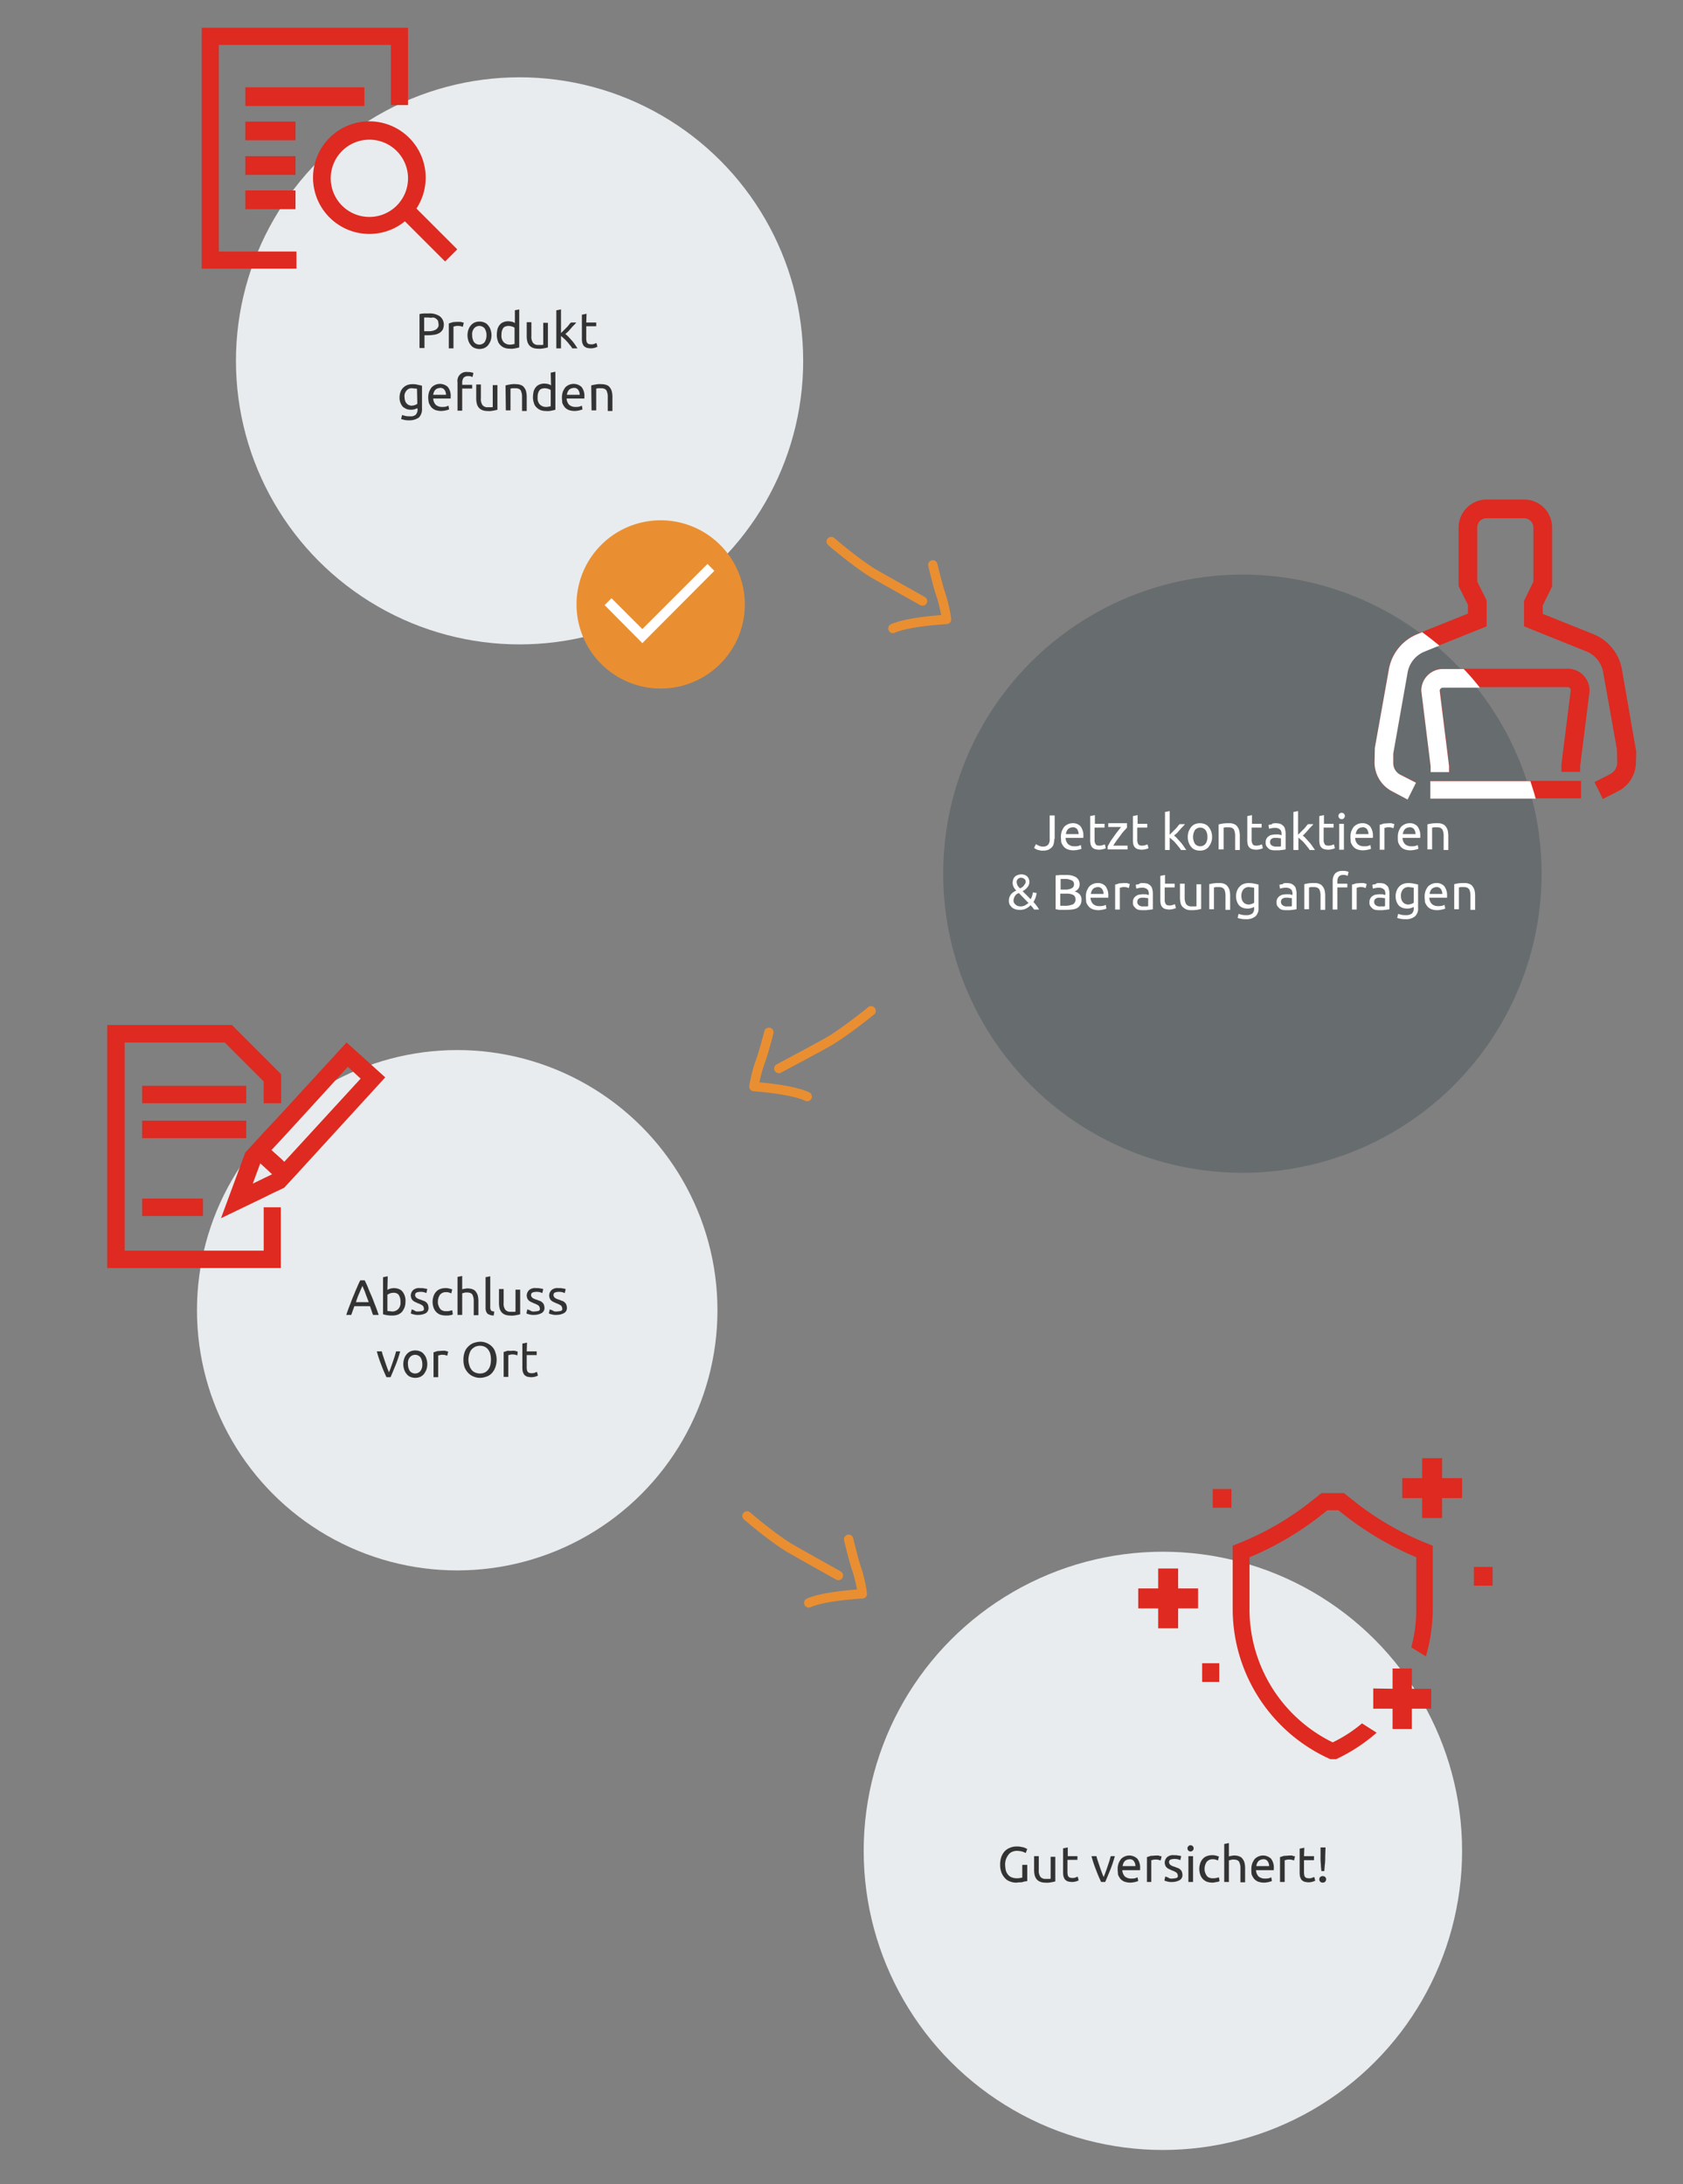 <svg xmlns="http://www.w3.org/2000/svg" xmlns:xlink="http://www.w3.org/1999/xlink" width="540" height="701" viewBox="0 0 540 701"><rect x="0" y="0" width="540" height="701" fill="#808080" stroke="none"/><defs><clipPath id="a"><rect width="540" height="734"/></clipPath><clipPath id="c"><rect width="540" height="701"/></clipPath></defs><g id="b" clip-path="url(#c)"><g transform="translate(0 -26)" clip-path="url(#a)"><g transform="translate(-8702.994 -701.989)"><circle cx="91" cy="91" r="91" transform="translate(8778.7 752.8)" fill="#e9ecee"/></g><path d="M296,220.4a1.493,1.493,0,0,1-.729-.19c-.1-.053-9.571-5.34-15.113-8.508-5.66-3.234-14.079-10.459-14.434-10.765a1.5,1.5,0,0,1,1.957-2.274c.085.073,8.557,7.344,13.966,10.435,5.529,3.16,14.992,8.439,15.087,8.492A1.5,1.5,0,0,1,296,220.4Z" fill="#ea8f31"/><path d="M286.5,229.2a1.5,1.5,0,0,1-.608-2.872c4.262-1.885,12.551-2.665,16.086-2.922a49.9,49.9,0,0,0-1.306-5.439c-1.118-3.075-2.764-10.027-2.834-10.323a1.5,1.5,0,0,1,2.92-.689c.017.071,1.692,7.147,2.748,10.028q.017.048.032.1a47.367,47.367,0,0,1,1.649,7.541,1.5,1.5,0,0,1-1.414,1.677c-.117.006-11.783.613-16.668,2.774A1.5,1.5,0,0,1,286.5,229.2Z" fill="#ea8f31"/><g transform="translate(4.195 19.323)"><path d="M245.7,351.1a1.5,1.5,0,0,1-.705-2.825c.1-.051,9.653-5.129,15.177-8.188,5.419-3,14.09-10.077,14.177-10.149a1.5,1.5,0,0,1,1.9,2.322c-.364.3-8.97,7.322-14.623,10.451-5.547,3.071-15.127,8.161-15.223,8.212A1.494,1.494,0,0,1,245.7,351.1Z" fill="#ea8f31"/><path d="M254.8,360.1a1.494,1.494,0,0,1-.638-.143c-4.784-2.251-16.444-3.053-16.561-3.061a1.5,1.5,0,0,1-1.381-1.734,47.144,47.144,0,0,1,1.858-7.537q.014-.042.03-.083c1.15-2.875,2.921-9.841,2.939-9.912a1.5,1.5,0,1,1,2.908.737c-.074.292-1.822,7.168-3.045,10.246a44.71,44.71,0,0,0-1.442,5.422c3.546.318,11.794,1.24,15.971,3.205a1.5,1.5,0,0,1-.64,2.858Z" fill="#ea8f31"/></g><g transform="translate(-27.006 312.721)"><path d="M296,220.4a1.493,1.493,0,0,1-.729-.19c-.1-.053-9.571-5.34-15.113-8.508-5.66-3.234-14.079-10.459-14.434-10.765a1.5,1.5,0,0,1,1.957-2.274c.085.073,8.557,7.344,13.966,10.435,5.529,3.16,14.992,8.439,15.087,8.492A1.5,1.5,0,0,1,296,220.4Z" fill="#ea8f31"/><path d="M286.5,229.2a1.5,1.5,0,0,1-.608-2.872c4.262-1.885,12.551-2.665,16.086-2.922a49.9,49.9,0,0,0-1.306-5.439c-1.118-3.075-2.764-10.027-2.834-10.323a1.5,1.5,0,0,1,2.92-.689c.017.071,1.692,7.147,2.748,10.028q.017.048.032.1a47.367,47.367,0,0,1,1.649,7.541,1.5,1.5,0,0,1-1.414,1.677c-.117.006-11.783.613-16.668,2.774A1.5,1.5,0,0,1,286.5,229.2Z" fill="#ea8f31"/></g><g transform="translate(-15 -4)"><g transform="translate(-2343.819 -6888.519)"><path d="M2570.8,7139.5a27,27,0,1,0-27-27,27.015,27.015,0,0,0,27,27h0" fill="#ea8f31"/></g><path d="M221.1,236.4,209,224.2l2.2-2.2,9.9,9.9L242,211l2.2,2.2Z" fill="#fff"/></g><path d="M137.5,126.6a5.721,5.721,0,0,1,3.6.9,3.317,3.317,0,0,1,1.3,2.6,4.146,4.146,0,0,1-.3,1.6,3.46,3.46,0,0,1-1,1.1,4.418,4.418,0,0,1-1.6.6,14.918,14.918,0,0,1-2.1.2h-1.2v4.1h-1.6V126.8a7.719,7.719,0,0,1,1.5-.2Zm.1,1.3h-1.5v4.4h1.2a6.149,6.149,0,0,0,1.4-.1,4.875,4.875,0,0,0,1.1-.4,2.336,2.336,0,0,0,.7-.7,1.389,1.389,0,0,0,.2-1.1,4.253,4.253,0,0,0-.2-1.1,2.336,2.336,0,0,0-.7-.7,1.689,1.689,0,0,0-1-.3A2.437,2.437,0,0,1,137.6,127.9Zm9.6,1.4h.4a.9.9,0,0,1,.5.1c.2,0,.3.1.4.1a.367.367,0,0,1,.3.1l-.3,1.3c-.2-.1-.4-.1-.6-.2a3.749,3.749,0,0,0-1.1-.1,1.949,1.949,0,0,0-.8.1,1.75,1.75,0,0,1-.5.1v7H144v-8c.4-.1.9-.3,1.3-.4A12.747,12.747,0,0,1,147.2,129.3Zm10.5,4.3a5.663,5.663,0,0,1-.3,1.8,6.375,6.375,0,0,1-.8,1.4,3.449,3.449,0,0,1-1.2.9,4.154,4.154,0,0,1-3.1,0,2.73,2.73,0,0,1-1.2-.9,3.924,3.924,0,0,1-.8-1.4,5.55,5.55,0,0,1,0-3.6,3.923,3.923,0,0,1,.8-1.4,3.449,3.449,0,0,1,1.2-.9,4.154,4.154,0,0,1,3.1,0,2.73,2.73,0,0,1,1.2.9,3.924,3.924,0,0,1,.8,1.4A5.662,5.662,0,0,1,157.7,133.6Zm-1.6,0a4.032,4.032,0,0,0-.6-2.2,2.219,2.219,0,0,0-3.1-.3l-.3.3a2.977,2.977,0,0,0-.6,2.2,4.032,4.032,0,0,0,.6,2.2,2.219,2.219,0,0,0,3.1.3l.3-.3A4.032,4.032,0,0,0,156.1,133.6Zm9-2.4a2.01,2.01,0,0,0-.8-.4,4.252,4.252,0,0,0-1.1-.2,3.6,3.6,0,0,0-1.1.2,1.407,1.407,0,0,0-.7.6,3,3,0,0,0-.4,1,4.868,4.868,0,0,0-.1,1.2,2.928,2.928,0,0,0,.7,2.2,2.732,2.732,0,0,0,1.9.8,3.4,3.4,0,0,0,1-.1c.2,0,.4-.1.6-.1Zm0-5.6,1.5-.3v12.2a13.044,13.044,0,0,1-1.3.3,5.462,5.462,0,0,1-1.8.1,4.671,4.671,0,0,1-1.7-.3,3.805,3.805,0,0,1-1.3-.9,2.851,2.851,0,0,1-.8-1.4,5.663,5.663,0,0,1-.3-1.8,11.02,11.02,0,0,1,.2-1.8,3.694,3.694,0,0,1,.7-1.4,2.73,2.73,0,0,1,1.2-.9,4.146,4.146,0,0,1,1.6-.3,5.853,5.853,0,0,1,1.3.2,2.01,2.01,0,0,1,.8.4v-4.1Zm10.7,11.9a10.627,10.627,0,0,1-1.4.3,6.079,6.079,0,0,1-1.9.1,4.146,4.146,0,0,1-1.6-.3,2.836,2.836,0,0,1-1.1-.8,3.379,3.379,0,0,1-.6-1.2,7.719,7.719,0,0,1-.2-1.5v-4.7h1.5v4.4a3.424,3.424,0,0,0,.5,2.2,1.99,1.99,0,0,0,1.6.7H174a.367.367,0,0,0,.3-.1v-7h1.5Zm5.6-4.3a9.018,9.018,0,0,1,1,.9c.4.4.7.8,1.1,1.2a14.7,14.7,0,0,1,1,1.3c.3.4.5.8.8,1.2h-1.7a4.44,4.44,0,0,0-.8-1.1,10.63,10.63,0,0,0-.9-1.1,9.429,9.429,0,0,0-1-1c-.3-.3-.6-.5-.9-.8v4h-1.5V125.6l1.5-.3v7.6l.8-.8.9-.9a6.47,6.47,0,0,0,.8-.9,5.717,5.717,0,0,1,.7-.8h1.7a6.469,6.469,0,0,1-.8.9,9.015,9.015,0,0,0-.9,1c-.3.3-.6.7-.9,1Zm6.7-3.7h3.2v1.2h-3.2v3.8a3.4,3.4,0,0,0,.1,1,.713.713,0,0,0,.3.6.55.55,0,0,0,.5.3,1.483,1.483,0,0,0,.7.1,2.153,2.153,0,0,0,1.1-.2,3.932,3.932,0,0,1,.6-.2l.3,1.2c-.3.1-.5.2-.8.3a5.066,5.066,0,0,1-1.3.2,5.9,5.9,0,0,1-1.4-.2,2.837,2.837,0,0,1-.9-.6,3.7,3.7,0,0,1-.5-1.1,7.568,7.568,0,0,1-.1-1.5V127l1.5-.3ZM133.9,157c-.2.1-.5.2-.7.3a4.65,4.65,0,0,1-2.7,0,7.458,7.458,0,0,1-1.2-.7,4.363,4.363,0,0,1-1.1-3.1,5.079,5.079,0,0,1,.3-1.7,3.528,3.528,0,0,1,.8-1.3,3.805,3.805,0,0,1,1.3-.9,4.671,4.671,0,0,1,1.7-.3,5.537,5.537,0,0,1,1.8.2,13.044,13.044,0,0,1,1.3.3v7.4a3.743,3.743,0,0,1-1,2.8,5.291,5.291,0,0,1-3,.9,7.568,7.568,0,0,1-1.5-.1l-1.2-.3.3-1.3c.4.1.7.2,1.1.3a6.149,6.149,0,0,0,1.4.1,2.506,2.506,0,0,0,1.9-.5,2.716,2.716,0,0,0,.6-1.7Zm-.1-6.2a1.268,1.268,0,0,0-.6-.1c-.3,0-.7-.1-1-.1a2.055,2.055,0,0,0-1.8.8,2.635,2.635,0,0,0-.6,2.1,5.02,5.02,0,0,0,.2,1.2,2.177,2.177,0,0,0,.5.8,1.794,1.794,0,0,0,.7.5,3.091,3.091,0,0,0,.8.2,4.253,4.253,0,0,0,1.1-.2,2.994,2.994,0,0,0,.8-.4Zm3.6,2.8a5.822,5.822,0,0,1,.3-1.9,6.375,6.375,0,0,1,.8-1.4,3.746,3.746,0,0,1,5.2-.1,4.623,4.623,0,0,1,.9,3.2v.5H139a3.176,3.176,0,0,0,.8,2,3.057,3.057,0,0,0,2,.7,5.7,5.7,0,0,0,1.3-.1c.3-.1.5-.2.8-.3l.2,1.2c-.3.1-.6.2-1,.3a7.719,7.719,0,0,1-1.5.2,6.279,6.279,0,0,1-1.9-.3,3.805,3.805,0,0,1-1.3-.9,6.375,6.375,0,0,1-.8-1.4A8.806,8.806,0,0,1,137.4,153.6Zm5.7-.8a2.618,2.618,0,0,0-.5-1.7,1.537,1.537,0,0,0-1.4-.6,2.92,2.92,0,0,0-.9.2,1.794,1.794,0,0,0-.7.5,2.506,2.506,0,0,0-.4.7,3.091,3.091,0,0,0-.2.8h4.1Zm7-7.4a3.749,3.749,0,0,1,1.1.1,2.544,2.544,0,0,1,.7.2l-.3,1.3c-.2-.1-.4-.1-.5-.2a2.768,2.768,0,0,0-.9-.1,1.826,1.826,0,0,0-1.5.6,2.822,2.822,0,0,0-.4,1.5v.7h3.2v1.2h-3.2v7.1h-1.5v-9.1a2.866,2.866,0,0,1,3.3-3.3Zm9.5,12.1a10.627,10.627,0,0,1-1.4.3,6.079,6.079,0,0,1-1.9.1,4.146,4.146,0,0,1-1.6-.3,2.836,2.836,0,0,1-1.1-.8,3.379,3.379,0,0,1-.6-1.2,7.719,7.719,0,0,1-.2-1.5v-4.7h1.5v4.4a3.424,3.424,0,0,0,.5,2.2,1.99,1.99,0,0,0,1.6.7h1.4a.367.367,0,0,0,.3-.1v-7h1.5Zm2.6-7.8a10.627,10.627,0,0,1,1.4-.3,6.56,6.56,0,0,1,2-.1,4.146,4.146,0,0,1,1.6.3,2,2,0,0,1,1,.8,3.379,3.379,0,0,1,.6,1.2,7.772,7.772,0,0,1,.2,1.6v4.7h-1.5v-4.4a5.7,5.7,0,0,0-.1-1.3l-.3-.9a2.651,2.651,0,0,0-.6-.5,3.553,3.553,0,0,0-1-.2h-1c-.2,0-.3,0-.4.1h-.3v7h-1.5Zm14.5,1.5a2.01,2.01,0,0,0-.8-.4,4.252,4.252,0,0,0-1.1-.2,3.6,3.6,0,0,0-1.1.2,1.407,1.407,0,0,0-.7.6,3,3,0,0,0-.4,1,4.868,4.868,0,0,0-.1,1.2,2.928,2.928,0,0,0,.7,2.2,2.732,2.732,0,0,0,1.9.8,3.4,3.4,0,0,0,1-.1c.2,0,.4-.1.6-.1Zm0-5.6,1.5-.3v12.2a13.044,13.044,0,0,1-1.3.3,5.462,5.462,0,0,1-1.8.1,4.671,4.671,0,0,1-1.7-.3,3.805,3.805,0,0,1-1.3-.9,2.851,2.851,0,0,1-.8-1.4,5.663,5.663,0,0,1-.3-1.8,11.02,11.02,0,0,1,.2-1.8,3.694,3.694,0,0,1,.7-1.4,2.73,2.73,0,0,1,1.2-.9,4.146,4.146,0,0,1,1.6-.3,5.853,5.853,0,0,1,1.3.2,2.01,2.01,0,0,1,.8.4Zm3.6,8a5.822,5.822,0,0,1,.3-1.9,6.375,6.375,0,0,1,.8-1.4,3.746,3.746,0,0,1,5.2-.1,4.623,4.623,0,0,1,.9,3.2v.5h-5.7a3.176,3.176,0,0,0,.8,2,3.057,3.057,0,0,0,2,.7,5.7,5.7,0,0,0,1.3-.1c.3-.1.5-.2.8-.3l.2,1.2c-.3.1-.6.2-1,.3a7.719,7.719,0,0,1-1.5.2,6.279,6.279,0,0,1-1.9-.3,3.805,3.805,0,0,1-1.3-.9,6.375,6.375,0,0,1-.8-1.4C180.4,154.8,180.3,154.2,180.3,153.6Zm5.7-.8a2.618,2.618,0,0,0-.5-1.7,1.537,1.537,0,0,0-1.4-.6,2.92,2.92,0,0,0-.9.2,1.794,1.794,0,0,0-.7.5,2.506,2.506,0,0,0-.4.7,3.091,3.091,0,0,0-.2.8H186Zm3.7-3.1a10.627,10.627,0,0,1,1.4-.3,6.56,6.56,0,0,1,2-.1,4.146,4.146,0,0,1,1.6.3,2,2,0,0,1,1,.8,3.379,3.379,0,0,1,.6,1.2,7.772,7.772,0,0,1,.2,1.6v4.7H195v-4.4a5.7,5.7,0,0,0-.1-1.3l-.3-.9a2.651,2.651,0,0,0-.6-.5,3.553,3.553,0,0,0-1-.2h-1c-.2,0-.3,0-.4.1h-.3v7h-1.5Z" fill="#333"/><g transform="translate(62.717 30.925)"><rect width="38.2" height="6" transform="translate(16 23.1)" fill="#de2a20"/><rect width="16.1" height="6" transform="translate(16 34.1)" fill="#de2a20"/><rect width="16.1" height="6" transform="translate(16 45.2)" fill="#de2a20"/><rect width="16.1" height="6" transform="translate(16 56.2)" fill="#de2a20"/><path d="M7.5,9.5H62.7V28.8h5.5V4H2V81.3H32.4V75.8H7.5Zm38.7,0Z" fill="#de2a20"/><path d="M70.9,62a18.07,18.07,0,1,0-3.7,4.1L80.1,79,84,75.1ZM55.8,64.7A12.4,12.4,0,1,1,68.2,52.3,12.4,12.4,0,0,1,55.8,64.7Z" fill="#de2a20"/></g><g transform="translate(0 23)"><g transform="translate(-10368.17 -11649.5)"><circle cx="96" cy="96" r="96" transform="translate(10670.8 11836.9)" fill="#676c6e"/></g><g transform="translate(-42.17 120.5)"><g transform="translate(481.167 42.814)"><rect width="48.3" height="5.6" transform="translate(20 90.3)" fill="#de2a20"/><path d="M64,54.3H24a7.02,7.02,0,0,0-7,7l3,24.3v1.8h6v-2L23,61.1a1.063,1.063,0,0,1,1-.9H64a1.063,1.063,0,0,1,1,.9L62,85v2.4h6V85.6l3-23.9v-.4A6.957,6.957,0,0,0,64,54.3Z" fill="#de2a20"/><path d="M86,81,81.4,54.5a14.976,14.976,0,0,0-9.2-11.3L56,36.7V34l3-6.1V9a8.963,8.963,0,0,0-9-9H38a9.026,9.026,0,0,0-9,9V27.8l3,6v2.8L15.8,43.1A14.976,14.976,0,0,0,6.6,54.4L2.1,79.7,2,84.4a10.482,10.482,0,0,0,5.7,9.3l4.9,2.5,2.7-5.4-4.9-2.5A4.217,4.217,0,0,1,8,84.4V81.5l4.6-26a8.9,8.9,0,0,1,5.5-6.8l19.9-8V32.4l-3-6V9a2.946,2.946,0,0,1,3-3H50a3.009,3.009,0,0,1,3,3V26.4l-3,6.1v8.2l19.9,8a8.9,8.9,0,0,1,5.5,6.8l4.4,24.7.1,4.1a4.217,4.217,0,0,1-2.4,3.9l-4.9,2.5,2.7,5.4,4.9-2.5a10.482,10.482,0,0,0,5.7-9.3Z" fill="#de2a20"/></g><path d="M488.9,136.5a10.482,10.482,0,0,1-5.7-9.3l.1-4.7,4.5-25.2A14.976,14.976,0,0,1,497,86l1.5-.6c1.9,1.4,3.7,2.8,5.5,4.3l-4.7,1.9a8.9,8.9,0,0,0-5.5,6.8l-4.6,26v2.9a4.217,4.217,0,0,0,2.4,3.9l4.9,2.5-2.7,5.4Zm12.2,2.3v-5.6h32.1c.6,1.9,1.2,3.7,1.7,5.6Zm.1-8.5v-1.8l-3-24.3a6.957,6.957,0,0,1,7-7h6.6a74.527,74.527,0,0,1,5.2,6H505.1a1.063,1.063,0,0,0-1,.9l3,24.2v2Z" fill="#fff"/></g></g><circle cx="83.5" cy="83.5" r="83.5" transform="translate(63.2 363)" fill="#e9ecee"/><path d="M119.7,448a12.13,12.13,0,0,1-.5-1.4c-.2-.5-.3-.9-.5-1.4h-5l-1,2.8h-1.6q.6-1.8,1.2-3.3c.4-1,.7-1.9,1.1-2.8s.7-1.8,1.1-2.6a25.571,25.571,0,0,1,1.1-2.4H117a25.569,25.569,0,0,1,1.1,2.4c.3.8.7,1.7,1.1,2.6s.7,1.8,1.1,2.8.8,2.1,1.2,3.3Zm-1.4-4.1c-.3-.9-.7-1.8-1-2.7s-.7-1.7-1-2.5c-.4.8-.7,1.6-1.1,2.5s-.7,1.8-1,2.7Zm6-3.9a2.994,2.994,0,0,1,.8-.4,5.066,5.066,0,0,1,1.3-.2,4.53,4.53,0,0,1,1.6.3,2.73,2.73,0,0,1,1.2.9,4.808,4.808,0,0,1,.9,3.2,5.662,5.662,0,0,1-.3,1.8,6.375,6.375,0,0,1-.8,1.4,3.805,3.805,0,0,1-1.3.9,5.079,5.079,0,0,1-1.7.3,10.868,10.868,0,0,1-1.8-.1,13.053,13.053,0,0,1-1.3-.3V435.9l1.5-.3Zm0,6.7a1.268,1.268,0,0,0,.6.1c.3,0,.7.1,1,.1a2.732,2.732,0,0,0,1.9-.8,2.928,2.928,0,0,0,.7-2.2,4.869,4.869,0,0,0-.1-1.2,4.179,4.179,0,0,0-.4-1,1.344,1.344,0,0,0-.7-.6,1.978,1.978,0,0,0-1.1-.2,3.6,3.6,0,0,0-1.1.2c-.3.1-.5.3-.8.4Zm9.9.2a6.752,6.752,0,0,0,1.4-.2.632.632,0,0,0,.4-.8,1.489,1.489,0,0,0-.4-.9,6.11,6.11,0,0,0-1.4-.7c-.3-.1-.6-.3-.9-.4a3.508,3.508,0,0,1-.8-.5,1.794,1.794,0,0,1-.5-.7,2.92,2.92,0,0,1-.2-.9,2.5,2.5,0,0,1,.8-1.8,2.863,2.863,0,0,1,2.2-.6h.7c.2,0,.5.1.7.1a4.331,4.331,0,0,1,.5.1c.2,0,.3.1.4.1l-.3,1.3a6.884,6.884,0,0,0-.8-.3,4.868,4.868,0,0,0-1.2-.1,3.6,3.6,0,0,0-1.1.2.792.792,0,0,0-.5.8.9.9,0,0,0,.1.5c.1.1.2.3.3.4.2.1.3.2.5.3a6.884,6.884,0,0,0,.8.3c.4.1.7.3,1.1.4a2.177,2.177,0,0,1,.8.5,1.794,1.794,0,0,1,.5.7,3.553,3.553,0,0,1,.2,1,2,2,0,0,1-.8,1.7,5.025,5.025,0,0,1-2.4.6,4.678,4.678,0,0,1-1.7-.2,2.193,2.193,0,0,1-.8-.3l.3-1.3a3.384,3.384,0,0,0,.8.3C133.2,446.9,133.7,446.9,134.2,446.9Zm8.8,1.3a5.663,5.663,0,0,1-1.8-.3,3.806,3.806,0,0,1-1.3-.9,3.924,3.924,0,0,1-.8-1.4,5.55,5.55,0,0,1,0-3.6,3.923,3.923,0,0,1,.8-1.4,3.045,3.045,0,0,1,1.3-.9,4.671,4.671,0,0,1,1.7-.3,3.749,3.749,0,0,1,1.1.1c.4.1.7.2,1.1.3l-.3,1.3a6.884,6.884,0,0,0-.8-.3,2.768,2.768,0,0,0-.9-.1,2.364,2.364,0,0,0-1.9.8,3.891,3.891,0,0,0-.7,2.3,2.537,2.537,0,0,0,.2,1.2,3.128,3.128,0,0,0,.5,1,1.555,1.555,0,0,0,.8.6,2.537,2.537,0,0,0,1.2.2,4.1,4.1,0,0,0,1.1-.1c.3-.1.5-.1.8-.2l.2,1.3c-.1.1-.2.1-.4.2a1.087,1.087,0,0,1-.5.1c-.2,0-.4.1-.6.1Zm3.8-.2V435.8l1.5-.3v4.3a2.92,2.92,0,0,1,.9-.2,2.768,2.768,0,0,1,.9-.1,4.146,4.146,0,0,1,1.6.3,2,2,0,0,1,1,.8,3.379,3.379,0,0,1,.6,1.2,7.772,7.772,0,0,1,.2,1.6v4.7H152v-4.4a5.7,5.7,0,0,0-.1-1.3l-.3-.9a2.651,2.651,0,0,0-.6-.5,3.553,3.553,0,0,0-1-.2h-.5a.9.9,0,0,0-.5.1c-.2,0-.3.1-.4.1a.367.367,0,0,0-.3.1V448Zm11.6.2a3.606,3.606,0,0,1-2-.6,2.716,2.716,0,0,1-.6-1.7v-10l1.5-.3v10a1.268,1.268,0,0,0,.1.6.758.758,0,0,0,.2.4.52.52,0,0,0,.4.2,1.268,1.268,0,0,0,.6.1Zm8.5-.4a10.622,10.622,0,0,1-1.4.3,6.079,6.079,0,0,1-1.9.1,4.146,4.146,0,0,1-1.6-.3,2.836,2.836,0,0,1-1.1-.8,3.379,3.379,0,0,1-.6-1.2,7.719,7.719,0,0,1-.2-1.5v-4.7h1.5v4.4a3.424,3.424,0,0,0,.5,2.2,1.99,1.99,0,0,0,1.6.7h1.4a.367.367,0,0,0,.3-.1v-7h1.5Zm4.5-.9a6.752,6.752,0,0,0,1.4-.2.632.632,0,0,0,.4-.8,1.489,1.489,0,0,0-.4-.9,6.11,6.11,0,0,0-1.4-.7c-.3-.1-.6-.3-.9-.4a3.508,3.508,0,0,1-.8-.5,1.794,1.794,0,0,1-.5-.7,2.92,2.92,0,0,1-.2-.9,2.5,2.5,0,0,1,.8-1.8,2.863,2.863,0,0,1,2.2-.6h.7c.2,0,.5.1.7.1a4.331,4.331,0,0,1,.5.1c.2,0,.3.1.4.1L174,441a6.884,6.884,0,0,0-.8-.3,4.868,4.868,0,0,0-1.2-.1,3.6,3.6,0,0,0-1.1.2.792.792,0,0,0-.5.8.9.9,0,0,0,.1.5c.1.1.2.3.3.4.2.1.3.2.5.3a6.884,6.884,0,0,0,.8.3c.4.1.7.3,1.1.4a2.177,2.177,0,0,1,.8.5,1.794,1.794,0,0,1,.5.7,3.553,3.553,0,0,1,.2,1,1.852,1.852,0,0,1-.9,1.7,5.025,5.025,0,0,1-2.4.6,4.678,4.678,0,0,1-1.7-.2,2.193,2.193,0,0,1-.8-.3l.3-1.3a3.384,3.384,0,0,0,.8.3,1.792,1.792,0,0,0,1.4.4Zm7.2,0a6.752,6.752,0,0,0,1.4-.2.632.632,0,0,0,.4-.8,1.489,1.489,0,0,0-.4-.9,6.11,6.11,0,0,0-1.4-.7c-.3-.1-.6-.3-.9-.4a3.508,3.508,0,0,1-.8-.5,1.794,1.794,0,0,1-.5-.7,2.92,2.92,0,0,1-.2-.9,2.5,2.5,0,0,1,.8-1.8,2.863,2.863,0,0,1,2.2-.6h.7c.2,0,.5.1.7.1a4.331,4.331,0,0,1,.5.1c.2,0,.3.1.4.1l-.3,1.3a6.884,6.884,0,0,0-.8-.3,4.868,4.868,0,0,0-1.2-.1,3.6,3.6,0,0,0-1.1.2.792.792,0,0,0-.5.8.9.9,0,0,0,.1.5c.1.1.2.3.3.4.2.1.3.2.5.3a6.884,6.884,0,0,0,.8.3c.4.1.7.3,1.1.4a2.177,2.177,0,0,1,.8.5,1.794,1.794,0,0,1,.5.7,3.553,3.553,0,0,1,.2,1,1.852,1.852,0,0,1-.9,1.7,5.025,5.025,0,0,1-2.4.6,4.678,4.678,0,0,1-1.7-.2,2.193,2.193,0,0,1-.8-.3l.3-1.3a3.384,3.384,0,0,0,.8.3,1.792,1.792,0,0,0,1.4.4Zm-50.2,12.8a39.561,39.561,0,0,1-1.5,4.5c-.6,1.4-1.1,2.7-1.6,3.8H124c-.5-1.1-1.1-2.4-1.6-3.8a39.561,39.561,0,0,1-1.5-4.5h1.6a15.427,15.427,0,0,0,.5,1.7l.6,1.8c.2.6.4,1.1.6,1.7s.4,1,.6,1.5a11.639,11.639,0,0,0,.6-1.5c.2-.6.4-1.1.6-1.7l.6-1.8c.2-.6.3-1.1.5-1.7Zm8.7,4.1a5.662,5.662,0,0,1-.3,1.8,6.375,6.375,0,0,1-.8,1.4,3.449,3.449,0,0,1-1.2.9,4.154,4.154,0,0,1-3.1,0,2.73,2.73,0,0,1-1.2-.9,3.924,3.924,0,0,1-.8-1.4,5.55,5.55,0,0,1,0-3.6,3.923,3.923,0,0,1,.8-1.4,3.449,3.449,0,0,1,1.2-.9,4.154,4.154,0,0,1,3.1,0,2.73,2.73,0,0,1,1.2.9,3.924,3.924,0,0,1,.8,1.4A5.663,5.663,0,0,1,137.1,463.8Zm-1.6,0a4.032,4.032,0,0,0-.6-2.2,2.219,2.219,0,0,0-3.1-.3l-.3.3a2.977,2.977,0,0,0-.6,2.2,4.032,4.032,0,0,0,.6,2.2,2.219,2.219,0,0,0,3.1.3l.3-.3A3.339,3.339,0,0,0,135.5,463.8Zm6.7-4.3h.4a.9.9,0,0,1,.5.1c.2,0,.3.1.4.1a.367.367,0,0,1,.3.1l-.3,1.3c-.2-.1-.4-.1-.6-.2a3.4,3.4,0,0,0-1-.1,1.949,1.949,0,0,0-.8.1,1.75,1.75,0,0,1-.5.1v7h-1.5v-8c.4-.1.9-.3,1.3-.4.6,0,1.2-.1,1.8-.1Zm6.5,2.9a6.9,6.9,0,0,1,.4-2.5,4.394,4.394,0,0,1,1.2-1.8A4.517,4.517,0,0,1,152,457a7.789,7.789,0,0,1,2.1-.4,5.424,5.424,0,0,1,3.7,1.5,4.185,4.185,0,0,1,1.1,1.8,7.169,7.169,0,0,1,0,5,5.443,5.443,0,0,1-1.1,1.8,3.859,3.859,0,0,1-1.7,1.1,6.465,6.465,0,0,1-2,.4,5.223,5.223,0,0,1-2.1-.4,4.517,4.517,0,0,1-1.7-1.1,5.675,5.675,0,0,1-1.2-1.8A6.567,6.567,0,0,1,148.7,462.4Zm1.6,0a5.662,5.662,0,0,0,.3,1.8,3.694,3.694,0,0,0,.7,1.4,2.73,2.73,0,0,0,1.2.9,3.9,3.9,0,0,0,3,0,3.126,3.126,0,0,0,1.1-.9,3.694,3.694,0,0,0,.7-1.4,7.718,7.718,0,0,0,0-3.7,3.694,3.694,0,0,0-.7-1.4,3.126,3.126,0,0,0-1.1-.9,3.9,3.9,0,0,0-3,0,4.7,4.7,0,0,0-1.2.9,3.694,3.694,0,0,0-.7,1.4A6.8,6.8,0,0,0,150.3,462.4Zm14.2-2.9h.4a1.087,1.087,0,0,1,.5.1c.2,0,.3.1.4.1a.367.367,0,0,1,.3.1L166,461c-.2-.1-.4-.1-.6-.2a3.4,3.4,0,0,0-1-.1,1.949,1.949,0,0,0-.8.1,1.75,1.75,0,0,1-.5.1v7h-1.5v-8c.4-.1.9-.3,1.3-.4a8.552,8.552,0,0,0,1.6,0Zm4.5.2h3.2v1.2H169v3.8a3.4,3.4,0,0,0,.1,1,.713.713,0,0,0,.3.6.55.55,0,0,0,.5.3,1.483,1.483,0,0,0,.7.1,2.153,2.153,0,0,0,1.1-.2,3.932,3.932,0,0,1,.6-.2l.3,1.2c-.3.1-.5.2-.8.3a5.066,5.066,0,0,1-1.3.2,5.9,5.9,0,0,1-1.4-.2,2.837,2.837,0,0,1-.9-.6,3.7,3.7,0,0,1-.5-1.1,7.568,7.568,0,0,1-.1-1.5v-7.4l1.5-.3Z" fill="#333"/><g transform="translate(34.407 352.965)"><path d="M50.2,60.5V74.4H5.6V7.6H37.7L50.2,20.1v7h5.6V17.8L40,2H0V80H55.7V60.5Z" fill="#de2a20"/><rect width="33.4" height="5.6" transform="translate(11.2 21.5)" fill="#de2a20"/><rect width="33.4" height="5.6" transform="translate(11.2 32.7)" fill="#de2a20"/><rect width="19.5" height="5.6" transform="translate(11.2 57.7)" fill="#de2a20"/><path d="M76.8,7.6,58.9,27.1l-3.2,3.5-2.8,3-2.8,3-5.6,6.1-.2.2L36.5,64l8.1-3.9,5.6-2.7L53,56l2.8-1.3,1-.5,4.6-5L89.2,18.8ZM50.2,51.2l-3.5,1.7,2.4-6.5,1.1,1,2.7,2.5Zm6.6-5.3-1-1L53,42.4l-.3-.3.3-.3,2.8-3,5.6-6.1L77.2,15.4l4.1,3.8L61.3,41Z" fill="#de2a20"/></g><g transform="translate(0 -15)"><g transform="translate(-10394.881 -11298)"><circle cx="96" cy="96" r="96" transform="translate(10672 11837)" fill="#e9ecee"/></g><path d="M328,639.5h1.6v5.2a3.537,3.537,0,0,1-.6.1,2.352,2.352,0,0,0-.8.2,3.4,3.4,0,0,1-1,.1c-.4,0-.8.1-1.1.1a5.222,5.222,0,0,1-2.1-.4,3.553,3.553,0,0,1-1.6-1.1,5.444,5.444,0,0,1-1.1-1.8,6.9,6.9,0,0,1-.4-2.5,7.267,7.267,0,0,1,.4-2.5,5.443,5.443,0,0,1,1.1-1.8,4.516,4.516,0,0,1,1.7-1.1,5.223,5.223,0,0,1,2.1-.4,5.7,5.7,0,0,1,1.3.1c.3.1.7.1,1,.2.2.1.5.2.7.3.1.1.2.1.4.2l-.5,1.3a6.114,6.114,0,0,0-1.2-.5,7.774,7.774,0,0,0-1.6-.2,3.653,3.653,0,0,0-1.5.3,2.73,2.73,0,0,0-1.2.9,6.376,6.376,0,0,0-.8,1.4,5.662,5.662,0,0,0-.3,1.8,11.018,11.018,0,0,0,.2,1.8,3.694,3.694,0,0,0,.7,1.4,2.73,2.73,0,0,0,1.2.9,4.529,4.529,0,0,0,1.6.3,3.751,3.751,0,0,0,1.1-.1c.2,0,.5-.1.7-.1Zm10.6,5.3a10.626,10.626,0,0,1-1.4.3,6.079,6.079,0,0,1-1.9.1,4.145,4.145,0,0,1-1.6-.3,2.837,2.837,0,0,1-1.1-.8,3.38,3.38,0,0,1-.6-1.2,7.719,7.719,0,0,1-.2-1.5v-4.7h1.5v4.4a3.424,3.424,0,0,0,.5,2.2,1.99,1.99,0,0,0,1.6.7h1.4a.367.367,0,0,0,.3-.1v-7h1.5Zm3.9-8.1h3.2v1.2h-3.2v3.8a3.4,3.4,0,0,0,.1,1,.713.713,0,0,0,.3.6.55.55,0,0,0,.5.3,1.483,1.483,0,0,0,.7.1,2.153,2.153,0,0,0,1.1-.2,3.935,3.935,0,0,1,.6-.2l.3,1.2c-.3.1-.5.2-.8.3a5.067,5.067,0,0,1-1.3.2,5.9,5.9,0,0,1-1.4-.2,2.838,2.838,0,0,1-.9-.6,3.7,3.7,0,0,1-.5-1.1,7.568,7.568,0,0,1-.1-1.5v-7.4l1.5-.3v2.8Zm15.2,0a39.558,39.558,0,0,1-1.5,4.5c-.6,1.4-1.1,2.7-1.6,3.8h-1.3c-.5-1.1-1.1-2.4-1.6-3.8a39.558,39.558,0,0,1-1.5-4.5h1.6a15.427,15.427,0,0,0,.5,1.7l.6,1.8c.2.6.4,1.1.6,1.7l.6,1.5a11.643,11.643,0,0,0,.6-1.5c.2-.5.4-1.1.6-1.7l.6-1.8c.2-.6.3-1.1.5-1.7Zm.9,4.2a5.823,5.823,0,0,1,.3-1.9,6.377,6.377,0,0,1,.8-1.4,3.746,3.746,0,0,1,5.2-.1,4.623,4.623,0,0,1,.9,3.2v.5h-5.7a3.176,3.176,0,0,0,.8,2,3.057,3.057,0,0,0,2,.7,5.7,5.7,0,0,0,1.3-.1c.3-.1.5-.2.8-.3l.2,1.2c-.3.1-.6.2-1,.3a7.721,7.721,0,0,1-1.5.2,6.279,6.279,0,0,1-1.9-.3,3.805,3.805,0,0,1-1.3-.9,6.376,6.376,0,0,1-.8-1.4C358.7,642,358.6,641.4,358.6,640.9Zm5.7-.9a2.618,2.618,0,0,0-.5-1.7,1.537,1.537,0,0,0-1.4-.6,2.919,2.919,0,0,0-.9.2,1.794,1.794,0,0,0-.7.5,2.506,2.506,0,0,0-.4.7,3.091,3.091,0,0,0-.2.8h4.1Zm6.8-3.5h.4a.9.9,0,0,1,.5.1.756.756,0,0,0,.4.1.367.367,0,0,1,.3.1l-.3,1.3c-.2-.1-.4-.1-.6-.2a3.75,3.75,0,0,0-1.1-.1,1.95,1.95,0,0,0-.8.1,1.751,1.751,0,0,1-.5.1v7H368v-8c.4-.1.9-.3,1.3-.4C369.9,636.6,370.5,636.5,371.1,636.5Zm5,7.4a6.75,6.75,0,0,0,1.4-.2.632.632,0,0,0,.4-.8,1.49,1.49,0,0,0-.4-.9,6.11,6.11,0,0,0-1.4-.7c-.3-.1-.6-.3-.9-.4a3.507,3.507,0,0,1-.8-.5,1.794,1.794,0,0,1-.5-.7,2.919,2.919,0,0,1-.2-.9,2.5,2.5,0,0,1,.8-1.8,2.863,2.863,0,0,1,2.2-.6h.7c.2,0,.5.1.7.1a4.332,4.332,0,0,1,.5.1c.2,0,.3.1.4.1l-.3,1.3a6.892,6.892,0,0,0-.8-.3,4.87,4.87,0,0,0-1.2-.1,3.594,3.594,0,0,0-1.1.2.792.792,0,0,0-.5.8.9.9,0,0,0,.1.5c.1.1.2.3.3.4.2.1.3.2.5.3a6.892,6.892,0,0,0,.8.3c.4.1.7.3,1.1.4a2.177,2.177,0,0,1,.8.5,1.794,1.794,0,0,1,.5.7,3.553,3.553,0,0,1,.2,1,1.852,1.852,0,0,1-.9,1.7,5.025,5.025,0,0,1-2.4.6,4.678,4.678,0,0,1-1.7-.2,2.192,2.192,0,0,1-.8-.3l.3-1.3a3.386,3.386,0,0,0,.8.3,1.792,1.792,0,0,0,1.4.4Zm6.7,1.1h-1.5v-8.3h1.5Zm-.8-9.8a.99.99,0,0,1-.7-1.7.967.967,0,0,1,1.4,0,1,1,0,0,1-.7,1.7Zm7,10a5.662,5.662,0,0,1-1.8-.3,3.805,3.805,0,0,1-1.3-.9,3.924,3.924,0,0,1-.8-1.4,5.55,5.55,0,0,1,0-3.6,3.924,3.924,0,0,1,.8-1.4,3.045,3.045,0,0,1,1.3-.9,4.671,4.671,0,0,1,1.7-.3,3.751,3.751,0,0,1,1.1.1c.4.1.7.2,1.1.3l-.3,1.3a6.892,6.892,0,0,0-.8-.3,2.769,2.769,0,0,0-.9-.1,2.364,2.364,0,0,0-1.9.8,3.891,3.891,0,0,0-.7,2.3,2.537,2.537,0,0,0,.2,1.2,3.128,3.128,0,0,0,.5,1,1.555,1.555,0,0,0,.8.6,2.537,2.537,0,0,0,1.2.2,4.1,4.1,0,0,0,1.1-.1c.3-.1.5-.1.8-.2l.2,1.2c-.1.1-.2.1-.4.2a1.088,1.088,0,0,1-.5.1c-.2,0-.4.1-.6.1A2.813,2.813,0,0,1,389,645.2Zm3.8-.2V632.8l1.5-.3v4.3a2.921,2.921,0,0,1,.9-.2,2.769,2.769,0,0,1,.9-.1,4.145,4.145,0,0,1,1.6.3,2,2,0,0,1,1,.8,3.38,3.38,0,0,1,.6,1.2,7.772,7.772,0,0,1,.2,1.6v4.7H398v-4.4a5.7,5.7,0,0,0-.1-1.3l-.3-.9a2.65,2.65,0,0,0-.6-.5,3.554,3.554,0,0,0-1-.2h-.5a.9.9,0,0,0-.5.1c-.2,0-.3.1-.4.1a.367.367,0,0,0-.3.1V645h-1.5Zm8.7-4.1a5.823,5.823,0,0,1,.3-1.9,6.377,6.377,0,0,1,.8-1.4,3.746,3.746,0,0,1,5.2-.1,4.623,4.623,0,0,1,.9,3.2v.5H403a3.176,3.176,0,0,0,.8,2,3.057,3.057,0,0,0,2,.7,5.7,5.7,0,0,0,1.3-.1c.3-.1.5-.2.8-.3l.2,1.2c-.3.1-.6.2-1,.3a7.721,7.721,0,0,1-1.5.2,6.279,6.279,0,0,1-1.9-.3,3.805,3.805,0,0,1-1.3-.9,6.376,6.376,0,0,1-.8-1.4A10.284,10.284,0,0,1,401.5,640.9Zm5.7-.9a2.618,2.618,0,0,0-.5-1.7,1.537,1.537,0,0,0-1.4-.6,2.919,2.919,0,0,0-.9.2,1.794,1.794,0,0,0-.7.5,2.506,2.506,0,0,0-.4.7,3.091,3.091,0,0,0-.2.8h4.1Zm6.7-3.5h.4a.9.9,0,0,1,.5.1.756.756,0,0,0,.4.1.367.367,0,0,1,.3.1l-.3,1.3c-.2-.1-.4-.1-.6-.2a3.75,3.75,0,0,0-1.1-.1,1.95,1.95,0,0,0-.8.1,1.751,1.751,0,0,1-.5.1v7h-1.5v-8c.4-.1.9-.3,1.3-.4C412.8,636.6,413.4,636.5,413.9,636.5Zm4.5.2h3.2V638h-3.2v3.8a3.4,3.4,0,0,0,.1,1,.713.713,0,0,0,.3.6.55.55,0,0,0,.5.3,1.483,1.483,0,0,0,.7.1,2.153,2.153,0,0,0,1.1-.2,3.935,3.935,0,0,1,.6-.2l.3,1.2c-.3.1-.5.2-.8.3a5.067,5.067,0,0,1-1.3.2,5.9,5.9,0,0,1-1.4-.2,2.838,2.838,0,0,1-.9-.6,3.7,3.7,0,0,1-.5-1.1,7.568,7.568,0,0,1-.1-1.5v-7.4l1.5-.3Zm6.8.2a17.723,17.723,0,0,1-.1,2.4c-.1.7-.1,1.5-.2,2.2H424a16.351,16.351,0,0,1-.2-2.2,17.723,17.723,0,0,1-.1-2.4v-3h1.6Zm.3,7.2a1.33,1.33,0,0,1-.3.8,1.215,1.215,0,0,1-1.6,0,1.088,1.088,0,0,1,0-1.5,1.215,1.215,0,0,1,1.6,0,1.08,1.08,0,0,1,.3.7Z" fill="#333"/><g transform="translate(-10015.889 -725.115)"><path d="M10393.9,1275.9v-6.4h-6.4v6.4h-6.4v6.4h6.4v6.4h6.4v-6.4h6.4v-6.4Z" fill="#de2a20"/><path d="M10444,1330.7h-1.2l-.5-.2a52.887,52.887,0,0,1-30.9-48v-20.3l1.7-.7a92.239,92.239,0,0,0,23.9-13.9l2.9-2.3h7.2l2.9,2.3a92.223,92.223,0,0,0,23.9,13.9l1.7.7v20.3a56.412,56.412,0,0,1-2.2,15.2l-4.7-2.9a45.948,45.948,0,0,0,1.6-12.2v-16.7a102.085,102.085,0,0,1-23.6-14l-1.4-1.1h-3.5l-1.4,1.1a98.7,98.7,0,0,1-23.6,14v16.7a47.572,47.572,0,0,0,26.7,42.7,44.552,44.552,0,0,0,9.4-6.1l4.7,3a56.033,56.033,0,0,1-13,8.5Z" fill="#de2a20"/><path d="M10472.2,1253.3h6.4v-6.4h6.4v-6.4h-6.4v-6.4h-6.4v6.4h-6.4v6.4h6.4Z" fill="#de2a20"/><rect width="6" height="6" transform="translate(10488.8 1269)" fill="#de2a20"/><rect width="6" height="6" transform="translate(10405 1244)" fill="#de2a20"/><path d="M10407.1,1299.9h-5.5v6h5.5Z" fill="#de2a20"/><path d="M10462.7,1308.1v-6.5h6.2v6.5h6.2v6.4h-6.2v6.5h-6.2v-6.5h-6.2V1308Z" fill="#de2a20"/></g></g></g><g transform="translate(0 -26)"><path d="M338.3,295.2a7.719,7.719,0,0,1-.2,1.5,2.281,2.281,0,0,1-.6,1.2,4.44,4.44,0,0,1-1.1.8,4.5,4.5,0,0,1-1.8.3,3.083,3.083,0,0,1-1-.1c-.3-.1-.6-.1-.8-.2a3.331,3.331,0,0,1-.6-.3,1.381,1.381,0,0,1-.4-.3l.6-1.2a3.6,3.6,0,0,0,.9.5,2.768,2.768,0,0,0,1.3.3,2.2,2.2,0,0,0,1.7-.6,2.825,2.825,0,0,0,.5-2v-7.4h1.6v7.5Z" fill="#fff"/><path d="M340.4,294.6a5.413,5.413,0,0,1,.3-1.9,6.377,6.377,0,0,1,.8-1.4,4.183,4.183,0,0,1,1.2-.8,3.529,3.529,0,0,1,1.4-.3,3.253,3.253,0,0,1,2.6,1,4.885,4.885,0,0,1,.9,3.2v.5h-5.7a3.055,3.055,0,0,0,.8,2,2.823,2.823,0,0,0,2,.7,4.887,4.887,0,0,0,1.3-.1,6.9,6.9,0,0,0,.8-.3l.2,1.2a4.052,4.052,0,0,1-1,.3,7.719,7.719,0,0,1-1.5.2,5.413,5.413,0,0,1-1.9-.3,3.045,3.045,0,0,1-1.3-.9,4.677,4.677,0,0,1-.8-1.4C340.5,295.8,340.4,295.2,340.4,294.6Zm5.7-.8a3.1,3.1,0,0,0-.5-1.7,1.678,1.678,0,0,0-1.4-.6,2.92,2.92,0,0,0-.9.2,1.794,1.794,0,0,0-.7.5,2.506,2.506,0,0,0-.4.7,3.091,3.091,0,0,0-.2.8h4.1Z" fill="#fff"/><path d="M351.2,290.4h3.2v1.2h-3.2v3.8a2.787,2.787,0,0,0,.1,1,1.629,1.629,0,0,0,.3.6.55.55,0,0,0,.5.3,1.483,1.483,0,0,0,.7.1,3.6,3.6,0,0,0,1.1-.2,3.932,3.932,0,0,1,.6-.2l.3,1.2a2.191,2.191,0,0,1-.8.3,5.066,5.066,0,0,1-1.3.2,5.212,5.212,0,0,1-1.4-.2,2.034,2.034,0,0,1-.9-.6,2.257,2.257,0,0,1-.5-1.1,6.621,6.621,0,0,1-.1-1.5v-7.4l1.5-.3v2.8Z" fill="#fff"/><path d="M361.7,291.5c-.2.2-.5.6-.9,1a9.833,9.833,0,0,0-1.2,1.5c-.4.5-.8,1.1-1.3,1.7-.4.6-.8,1.2-1.1,1.7h4.6v1.2h-6.4v-1c.3-.5.6-1,.9-1.6.4-.6.8-1.1,1.2-1.7s.8-1.1,1.2-1.6.7-.9,1-1.3h-4.1v-1.2h6v1.3Z" fill="#fff"/><path d="M364.9,290.4h3.2v1.2h-3.2v3.8a2.787,2.787,0,0,0,.1,1,1.629,1.629,0,0,0,.3.6.55.55,0,0,0,.5.3,1.483,1.483,0,0,0,.7.1,3.6,3.6,0,0,0,1.1-.2,3.932,3.932,0,0,1,.6-.2l.3,1.2a2.191,2.191,0,0,1-.8.3,5.066,5.066,0,0,1-1.3.2,5.212,5.212,0,0,1-1.4-.2,2.034,2.034,0,0,1-.9-.6,2.257,2.257,0,0,1-.5-1.1,6.621,6.621,0,0,1-.1-1.5v-7.4l1.5-.3v2.8Z" fill="#fff"/><path d="M376.7,294.2a4.064,4.064,0,0,1,1,.9c.4.4.7.8,1.1,1.2a14.7,14.7,0,0,1,1,1.3c.3.5.6.8.8,1.2h-1.7a4.441,4.441,0,0,0-.8-1.1,10.63,10.63,0,0,0-.9-1.1,4.74,4.74,0,0,0-1-1c-.3-.3-.6-.5-.9-.8v4h-1.5V286.6l1.5-.3v7.6l.8-.8.9-.9a6.469,6.469,0,0,0,.8-.9,5.714,5.714,0,0,1,.7-.8h1.7a6.471,6.471,0,0,1-.8.9,9.015,9.015,0,0,0-.9,1c-.3.3-.6.7-.9,1A6.462,6.462,0,0,0,376.7,294.2Z" fill="#fff"/><path d="M388.9,294.6a4.845,4.845,0,0,1-.3,1.8,6.377,6.377,0,0,1-.8,1.4,3.449,3.449,0,0,1-1.2.9,4.417,4.417,0,0,1-3.2,0,2.73,2.73,0,0,1-1.2-.9,4.677,4.677,0,0,1-.8-1.4,4.844,4.844,0,0,1-.3-1.8,5.23,5.23,0,0,1,.3-1.8,6.377,6.377,0,0,1,.8-1.4,3.449,3.449,0,0,1,1.2-.9,4.417,4.417,0,0,1,3.2,0,2.73,2.73,0,0,1,1.2.9,4.677,4.677,0,0,1,.8,1.4A5.23,5.23,0,0,1,388.9,294.6Zm-1.5,0a3.593,3.593,0,0,0-.6-2.2,2.206,2.206,0,0,0-3.4,0,4.333,4.333,0,0,0,0,4.4,2.206,2.206,0,0,0,3.4,0A3.593,3.593,0,0,0,387.4,294.6Z" fill="#fff"/><path d="M391,290.6a10.621,10.621,0,0,1,1.4-.3,12.126,12.126,0,0,1,2-.1,3.506,3.506,0,0,1,1.6.3,2,2,0,0,1,1,.8,3.37,3.37,0,0,1,.6,1.2,7.772,7.772,0,0,1,.2,1.6v4.7h-1.5v-4.4a5.282,5.282,0,0,0-.1-1.3,4.651,4.651,0,0,0-.3-.9,2.651,2.651,0,0,0-.6-.5,2.958,2.958,0,0,0-1-.2h-1c-.2,0-.3,0-.4.1h-.3v7H391Z" fill="#fff"/><path d="M401.6,290.4h3.2v1.2h-3.2v3.8a2.787,2.787,0,0,0,.1,1,1.629,1.629,0,0,0,.3.6.55.55,0,0,0,.5.3,1.483,1.483,0,0,0,.7.1,3.6,3.6,0,0,0,1.1-.2,3.932,3.932,0,0,1,.6-.2l.3,1.2a2.191,2.191,0,0,1-.8.3,5.066,5.066,0,0,1-1.3.2,5.212,5.212,0,0,1-1.4-.2,2.034,2.034,0,0,1-.9-.6,2.257,2.257,0,0,1-.5-1.1,6.621,6.621,0,0,1-.1-1.5v-7.4l1.5-.3v2.8Z" fill="#fff"/><path d="M409.3,290.2a6.052,6.052,0,0,1,1.5.2,3.591,3.591,0,0,1,1,.7,1.905,1.905,0,0,1,.5,1,5.066,5.066,0,0,1,.2,1.3v5.2a4.331,4.331,0,0,1-.5.1c-.2,0-.5.1-.8.1s-.6.1-.9.1h-1a5.282,5.282,0,0,1-1.3-.1,1.905,1.905,0,0,1-1-.5,5.01,5.01,0,0,1-.7-.8,2.345,2.345,0,0,1-.2-1.2,2.133,2.133,0,0,1,.3-1.2,2.047,2.047,0,0,1,.8-.8,2.1,2.1,0,0,1,1.1-.4,5.7,5.7,0,0,1,1.3-.1h.5a.9.9,0,0,1,.5.1c.1,0,.3.1.4.1h.2v-.4a1.7,1.7,0,0,0-.1-.7c-.1-.2-.1-.5-.3-.6s-.3-.3-.6-.4a2.388,2.388,0,0,0-.9-.2,5.282,5.282,0,0,0-1.3.1,4.536,4.536,0,0,0-.8.2l-.2-1.2a2.151,2.151,0,0,1,1-.2C408.3,290.2,408.8,290.2,409.3,290.2Zm.1,7.5h.9a1.483,1.483,0,0,0,.7-.1v-2.5a.749.749,0,0,0-.5-.1c-.2,0-.5-.1-.9-.1h-.7a1.445,1.445,0,0,0-.7.2,1,1,0,0,0-.5.4,1.445,1.445,0,0,0-.2.7,1.29,1.29,0,0,0,.5,1.1A2.3,2.3,0,0,0,409.4,297.7Z" fill="#fff"/><path d="M418,294.2a4.064,4.064,0,0,1,1,.9c.4.4.7.8,1.1,1.2a14.7,14.7,0,0,1,1,1.3c.3.5.6.8.8,1.2h-1.7a4.441,4.441,0,0,0-.8-1.1,10.63,10.63,0,0,0-.9-1.1,4.74,4.74,0,0,0-1-1c-.3-.3-.6-.5-.9-.8v4H415V286.6l1.5-.3v7.6l.8-.8.9-.9a6.469,6.469,0,0,0,.8-.9,5.714,5.714,0,0,1,.7-.8h1.7a6.471,6.471,0,0,1-.8.9,9.015,9.015,0,0,0-.9,1c-.3.3-.6.7-.9,1Z" fill="#fff"/><path d="M424.7,290.4h3.2v1.2h-3.2v3.8a2.787,2.787,0,0,0,.1,1,1.629,1.629,0,0,0,.3.6.55.55,0,0,0,.5.3,1.483,1.483,0,0,0,.7.1,3.6,3.6,0,0,0,1.1-.2,3.932,3.932,0,0,1,.6-.2l.3,1.2a2.191,2.191,0,0,1-.8.3,5.066,5.066,0,0,1-1.3.2,5.212,5.212,0,0,1-1.4-.2,2.034,2.034,0,0,1-.9-.6,2.257,2.257,0,0,1-.5-1.1,6.621,6.621,0,0,1-.1-1.5v-7.4l1.5-.3v2.8Z" fill="#fff"/><path d="M430.5,288.9a1.025,1.025,0,1,1,.7-.3A.908.908,0,0,1,430.5,288.9Zm.7,9.8h-1.5v-8.3h1.5Z" fill="#fff"/><path d="M433.3,294.6a5.413,5.413,0,0,1,.3-1.9,6.377,6.377,0,0,1,.8-1.4,4.183,4.183,0,0,1,1.2-.8,3.529,3.529,0,0,1,1.4-.3,3.253,3.253,0,0,1,2.6,1,4.885,4.885,0,0,1,.9,3.2v.5h-5.7a3.055,3.055,0,0,0,.8,2,2.823,2.823,0,0,0,2,.7,4.887,4.887,0,0,0,1.3-.1,6.9,6.9,0,0,0,.8-.3l.2,1.2a4.052,4.052,0,0,1-1,.3,7.719,7.719,0,0,1-1.5.2,5.413,5.413,0,0,1-1.9-.3,3.045,3.045,0,0,1-1.3-.9,4.677,4.677,0,0,1-.8-1.4C433.4,295.8,433.3,295.2,433.3,294.6Zm5.8-.8a3.1,3.1,0,0,0-.5-1.7,1.678,1.678,0,0,0-1.4-.6,2.92,2.92,0,0,0-.9.2,1.794,1.794,0,0,0-.7.5,2.506,2.506,0,0,0-.4.7,3.091,3.091,0,0,0-.2.8h4.1Z" fill="#fff"/><path d="M445.8,290.2h.4a.9.9,0,0,1,.5.1c.2,0,.3.1.4.1s.2.1.3.1l-.3,1.3a3.933,3.933,0,0,1-.6-.2,3.083,3.083,0,0,0-1-.1,1.949,1.949,0,0,0-.8.1,1.75,1.75,0,0,1-.5.1v7h-1.5v-8a9.291,9.291,0,0,0,1.3-.4C444.6,290.3,445.2,290.2,445.8,290.2Z" fill="#fff"/><path d="M448.5,294.6a5.413,5.413,0,0,1,.3-1.9,6.377,6.377,0,0,1,.8-1.4,4.183,4.183,0,0,1,1.2-.8,3.529,3.529,0,0,1,1.4-.3,3.253,3.253,0,0,1,2.6,1,4.885,4.885,0,0,1,.9,3.2v.5H450a3.055,3.055,0,0,0,.8,2,2.823,2.823,0,0,0,2,.7,4.887,4.887,0,0,0,1.3-.1,6.9,6.9,0,0,0,.8-.3l.2,1.2a4.052,4.052,0,0,1-1,.3,7.719,7.719,0,0,1-1.5.2,5.413,5.413,0,0,1-1.9-.3,3.045,3.045,0,0,1-1.3-.9,4.677,4.677,0,0,1-.8-1.4A9.151,9.151,0,0,1,448.5,294.6Zm5.7-.8a3.1,3.1,0,0,0-.5-1.7,1.678,1.678,0,0,0-1.4-.6,2.92,2.92,0,0,0-.9.2,1.794,1.794,0,0,0-.7.5,2.506,2.506,0,0,0-.4.7,3.091,3.091,0,0,0-.2.8h4.1Z" fill="#fff"/><path d="M457.9,290.6a10.621,10.621,0,0,1,1.4-.3,12.126,12.126,0,0,1,2-.1,3.506,3.506,0,0,1,1.6.3,2,2,0,0,1,1,.8,3.37,3.37,0,0,1,.6,1.2,7.772,7.772,0,0,1,.2,1.6v4.7h-1.5v-4.4a5.282,5.282,0,0,0-.1-1.3,4.651,4.651,0,0,0-.3-.9,2.651,2.651,0,0,0-.6-.5,2.958,2.958,0,0,0-1-.2h-1c-.2,0-.3,0-.4.1h-.3v7H458v-8Z" fill="#fff"/><path d="M323.7,315a3.6,3.6,0,0,1,.2-1.1,4.053,4.053,0,0,1,.5-.9,2.7,2.7,0,0,1,.8-.7,4.053,4.053,0,0,1,.9-.5,3.457,3.457,0,0,1-1.2-2.4,5.019,5.019,0,0,1,.2-1.2,2.361,2.361,0,0,1,.6-.9,2.622,2.622,0,0,1,.9-.5,4.253,4.253,0,0,1,1.1-.2,3.6,3.6,0,0,1,1.1.2,2.1,2.1,0,0,1,1.3,1.3,2.92,2.92,0,0,1,.2.9,2.958,2.958,0,0,1-.2,1,2.177,2.177,0,0,1-.5.8,4.62,4.62,0,0,1-.7.7,3.508,3.508,0,0,1-.8.5l2.6,2.6a5.678,5.678,0,0,0,.7-2.2l1.2.2a8.877,8.877,0,0,1-.3,1.4,10.092,10.092,0,0,1-.7,1.5,10.588,10.588,0,0,1,1,1.2,8.341,8.341,0,0,1,.8,1.2h-1.6c-.1-.2-.3-.4-.5-.7a4.349,4.349,0,0,1-.6-.7,5.826,5.826,0,0,1-1.5,1.1,4.211,4.211,0,0,1-2,.4,3.985,3.985,0,0,1-1.7-.3,2.259,2.259,0,0,1-1.1-.8,2.075,2.075,0,0,1-.6-1A3.085,3.085,0,0,1,323.7,315Zm1.5,0a1.268,1.268,0,0,0,.1.6,2.092,2.092,0,0,0,.4.6,4.233,4.233,0,0,0,.7.5,2.958,2.958,0,0,0,1,.2,3.194,3.194,0,0,0,1.4-.3,8.343,8.343,0,0,0,1.2-.8l-3.1-3.2-.6.3a1.2,1.2,0,0,0-.5.5,1.612,1.612,0,0,0-.4.7A2.388,2.388,0,0,0,325.2,315Zm3.9-6a.975.975,0,0,0-.4-.9,1.777,1.777,0,0,0-1-.4,1.366,1.366,0,0,0-1.1.4,1.284,1.284,0,0,0-.4,1,2.733,2.733,0,0,0,1.1,2,2.507,2.507,0,0,0,.7-.4,1.2,1.2,0,0,0,.5-.5,2.092,2.092,0,0,0,.4-.6C329,309.6,329.1,309.3,329.1,309Z" fill="#fff"/><path d="M341.7,318h-1.5a2.2,2.2,0,0,1-.8-.1c-.3,0-.5-.1-.7-.1V307a1.483,1.483,0,0,1,.7-.1c.3,0,.5-.1.8-.1h1.5a10.868,10.868,0,0,1,1.8.1,6.606,6.606,0,0,1,1.5.5,2.837,2.837,0,0,1,1,.9,2.89,2.89,0,0,1,.4,1.4,2.41,2.41,0,0,1-.4,1.5,2.73,2.73,0,0,1-1.2.9,3.54,3.54,0,0,1,1.6.9,2.445,2.445,0,0,1,.6,1.8,2.908,2.908,0,0,1-1.2,2.5C345,317.9,343.4,318,341.7,318Zm-1.5-6.5h1.6a4.1,4.1,0,0,0,1.1-.1,3.179,3.179,0,0,0,.9-.3c.3-.1.4-.3.6-.5a1.7,1.7,0,0,0,0-1.6,1.47,1.47,0,0,0-.6-.5l-.9-.3a4.1,4.1,0,0,0-1.1-.1h-1.5v3.4Zm0,1.3v3.9h1.5a5.282,5.282,0,0,0,1.3-.1c.4-.1.8-.2,1.1-.3a1.407,1.407,0,0,0,.7-.6,1.689,1.689,0,0,0,.3-1,2,2,0,0,0-.2-.9,1.167,1.167,0,0,0-.6-.6,3.178,3.178,0,0,0-.9-.3,4.868,4.868,0,0,0-1.2-.1Z" fill="#fff"/><path d="M348.4,313.8a5.413,5.413,0,0,1,.3-1.9,6.377,6.377,0,0,1,.8-1.4,4.183,4.183,0,0,1,1.2-.8,3.529,3.529,0,0,1,1.4-.3,3.253,3.253,0,0,1,2.6,1,4.885,4.885,0,0,1,.9,3.2v.5h-5.7a3.055,3.055,0,0,0,.8,2,2.823,2.823,0,0,0,2,.7,4.887,4.887,0,0,0,1.3-.1,6.9,6.9,0,0,0,.8-.3l.2,1.2a4.052,4.052,0,0,1-1,.3,7.719,7.719,0,0,1-1.5.2,5.413,5.413,0,0,1-1.9-.3,3.045,3.045,0,0,1-1.3-.9,4.677,4.677,0,0,1-.8-1.4C348.5,315,348.4,314.4,348.4,313.8Zm5.7-.8a3.1,3.1,0,0,0-.5-1.7,1.678,1.678,0,0,0-1.4-.6,2.92,2.92,0,0,0-.9.2,1.794,1.794,0,0,0-.7.5,2.506,2.506,0,0,0-.4.7,3.091,3.091,0,0,0-.2.8h4.1Z" fill="#fff"/><path d="M360.9,309.4h.4a.9.9,0,0,1,.5.1c.2,0,.3.1.4.1s.2.1.3.1l-.3,1.3a3.933,3.933,0,0,1-.6-.2,3.083,3.083,0,0,0-1-.1,1.949,1.949,0,0,0-.8.1,1.75,1.75,0,0,1-.5.1v7h-1.5v-8a9.291,9.291,0,0,0,1.3-.4C359.6,309.5,360.2,309.4,360.9,309.4Z" fill="#fff"/><path d="M366.7,309.4a6.052,6.052,0,0,1,1.5.2,3.591,3.591,0,0,1,1,.7,1.905,1.905,0,0,1,.5,1,5.066,5.066,0,0,1,.2,1.3v5.2a4.331,4.331,0,0,1-.5.1c-.2,0-.5.1-.8.1s-.6.1-.9.1h-1a5.282,5.282,0,0,1-1.3-.1,1.905,1.905,0,0,1-1-.5,5.01,5.01,0,0,1-.7-.8,2.345,2.345,0,0,1-.2-1.2,2.133,2.133,0,0,1,.3-1.2,2.047,2.047,0,0,1,.8-.8,2.1,2.1,0,0,1,1.1-.4,5.7,5.7,0,0,1,1.3-.1h.5a.9.9,0,0,1,.5.1c.1,0,.3.1.4.1h.2v-.4a1.7,1.7,0,0,0-.1-.7c-.1-.2-.1-.5-.3-.6s-.3-.3-.6-.4a2.388,2.388,0,0,0-.9-.2,5.282,5.282,0,0,0-1.3.1,4.536,4.536,0,0,0-.8.2l-.2-1.2a2.151,2.151,0,0,1,1-.2C365.7,309.4,366.1,309.4,366.7,309.4Zm.1,7.5h.9a1.483,1.483,0,0,0,.7-.1v-2.5a.749.749,0,0,0-.5-.1c-.2,0-.5-.1-.9-.1h-.7a1.445,1.445,0,0,0-.7.2,1,1,0,0,0-.5.4,1.445,1.445,0,0,0-.2.7,1.29,1.29,0,0,0,.5,1.1A1.955,1.955,0,0,0,366.8,316.9Z" fill="#fff"/><path d="M373.7,309.6h3.2v1.2h-3.2v3.8a2.787,2.787,0,0,0,.1,1,1.629,1.629,0,0,0,.3.6.55.55,0,0,0,.5.3,1.483,1.483,0,0,0,.7.1,3.6,3.6,0,0,0,1.1-.2,3.932,3.932,0,0,1,.6-.2l.3,1.2a2.191,2.191,0,0,1-.8.3,5.066,5.066,0,0,1-1.3.2,5.212,5.212,0,0,1-1.4-.2,2.034,2.034,0,0,1-.9-.6,2.257,2.257,0,0,1-.5-1.1,6.621,6.621,0,0,1-.1-1.5v-7.4l1.5-.3v2.8Z" fill="#fff"/><path d="M385.4,317.7a10.621,10.621,0,0,1-1.4.3,11.482,11.482,0,0,1-1.9.1,3.808,3.808,0,0,1-1.6-.3,4.44,4.44,0,0,1-1.1-.8,2.281,2.281,0,0,1-.6-1.2,7.719,7.719,0,0,1-.2-1.5v-4.7h1.5V314a4.2,4.2,0,0,0,.5,2.2,2.015,2.015,0,0,0,1.6.7h1.4a.367.367,0,0,0,.3-.1v-7h1.5v7.9Z" fill="#fff"/><path d="M387.9,309.8a10.621,10.621,0,0,1,1.4-.3,12.126,12.126,0,0,1,2-.1,3.506,3.506,0,0,1,1.6.3,2,2,0,0,1,1,.8,3.37,3.37,0,0,1,.6,1.2,7.772,7.772,0,0,1,.2,1.6V318h-1.5v-4.4a5.282,5.282,0,0,0-.1-1.3,4.651,4.651,0,0,0-.3-.9,2.651,2.651,0,0,0-.6-.5,2.958,2.958,0,0,0-1-.2h-1c-.2,0-.3,0-.4.1h-.3v7H388v-8Z" fill="#fff"/><path d="M402.3,317.1a2.388,2.388,0,0,1-.7.3,4.439,4.439,0,0,1-1.3.2,5.9,5.9,0,0,1-1.4-.2,3.746,3.746,0,0,1-1.2-.7,4.11,4.11,0,0,1-.8-1.3,4.844,4.844,0,0,1-.3-1.8,4.672,4.672,0,0,1,.3-1.7,3.528,3.528,0,0,1,.8-1.3,3.045,3.045,0,0,1,1.3-.9,4.671,4.671,0,0,1,1.7-.3,8.968,8.968,0,0,1,1.8.2,13.052,13.052,0,0,1,1.3.3v7.4a3.427,3.427,0,0,1-1,2.8,4.479,4.479,0,0,1-3,.9,7.568,7.568,0,0,1-1.5-.1,10.386,10.386,0,0,1-1.2-.3l.3-1.3c.3.1.7.2,1.1.3a6.149,6.149,0,0,0,1.4.1,3.09,3.09,0,0,0,1.9-.5,2.2,2.2,0,0,0,.6-1.7v-.4Zm0-6.2c-.2,0-.3-.1-.6-.1s-.6-.1-1-.1a2.2,2.2,0,0,0-1.8.8,3.281,3.281,0,0,0-.6,2.1,3.73,3.73,0,0,0,.2,1.2,2.177,2.177,0,0,0,.5.8,1.794,1.794,0,0,0,.7.5,3.091,3.091,0,0,0,.8.2,3.6,3.6,0,0,0,1.1-.2,2.01,2.01,0,0,0,.8-.4v-4.8Z" fill="#fff"/><path d="M412.8,309.4a6.052,6.052,0,0,1,1.5.2,3.591,3.591,0,0,1,1,.7,1.905,1.905,0,0,1,.5,1,5.066,5.066,0,0,1,.2,1.3v5.2a4.331,4.331,0,0,1-.5.1c-.2,0-.5.1-.8.1s-.6.1-.9.1h-1a5.282,5.282,0,0,1-1.3-.1,1.905,1.905,0,0,1-1-.5,5.01,5.01,0,0,1-.7-.8,2.345,2.345,0,0,1-.2-1.2,2.133,2.133,0,0,1,.3-1.2,2.047,2.047,0,0,1,.8-.8,2.1,2.1,0,0,1,1.1-.4,5.7,5.7,0,0,1,1.3-.1h.5a.9.9,0,0,1,.5.1c.1,0,.3.1.4.1h.2v-.4a1.7,1.7,0,0,0-.1-.7c-.1-.2-.1-.5-.3-.6s-.3-.3-.6-.4a2.388,2.388,0,0,0-.9-.2,5.282,5.282,0,0,0-1.3.1,4.536,4.536,0,0,0-.8.2l-.2-1.2a2.151,2.151,0,0,1,1-.2C411.8,309.4,412.2,309.4,412.8,309.4Zm.1,7.5h.9a1.483,1.483,0,0,0,.7-.1v-2.5a.749.749,0,0,0-.5-.1c-.2,0-.5-.1-.9-.1h-.7a1.445,1.445,0,0,0-.7.2,1,1,0,0,0-.5.4,1.445,1.445,0,0,0-.2.7,1.29,1.29,0,0,0,.5,1.1A1.955,1.955,0,0,0,412.9,316.9Z" fill="#fff"/><path d="M418.4,309.8a10.621,10.621,0,0,1,1.4-.3,12.126,12.126,0,0,1,2-.1,3.506,3.506,0,0,1,1.6.3,2,2,0,0,1,1,.8,3.37,3.37,0,0,1,.6,1.2,7.772,7.772,0,0,1,.2,1.6V318h-1.5v-4.4a5.282,5.282,0,0,0-.1-1.3,4.651,4.651,0,0,0-.3-.9,2.651,2.651,0,0,0-.6-.5,2.958,2.958,0,0,0-1-.2h-1c-.2,0-.3,0-.4.1H420v7h-1.5v-8Z" fill="#fff"/><path d="M430.9,305.5a3.749,3.749,0,0,1,1.1.1,6.375,6.375,0,0,1,.7.2l-.3,1.3c-.1-.1-.3-.1-.5-.2a2.22,2.22,0,0,0-.9-.1,1.755,1.755,0,0,0-1.5.6,2.41,2.41,0,0,0-.4,1.5v.7h3.2v1.2h-3.2v7.1h-1.5v-9.1a3.742,3.742,0,0,1,.8-2.5A3.393,3.393,0,0,1,430.9,305.5Z" fill="#fff"/><path d="M436.9,309.4h.4a.9.9,0,0,1,.5.1c.2,0,.3.1.4.1s.2.1.3.1l-.3,1.3a3.933,3.933,0,0,1-.6-.2,3.083,3.083,0,0,0-1-.1,1.949,1.949,0,0,0-.8.1,1.75,1.75,0,0,1-.5.1v7h-1.5v-8a9.291,9.291,0,0,0,1.3-.4C435.6,309.5,436.2,309.4,436.9,309.4Z" fill="#fff"/><path d="M442.6,309.4a6.052,6.052,0,0,1,1.5.2,3.591,3.591,0,0,1,1,.7,1.905,1.905,0,0,1,.5,1,5.066,5.066,0,0,1,.2,1.3v5.2a4.331,4.331,0,0,1-.5.1c-.2,0-.5.1-.8.1s-.6.1-.9.1h-1a5.282,5.282,0,0,1-1.3-.1,1.905,1.905,0,0,1-1-.5,5.01,5.01,0,0,1-.7-.8,2.345,2.345,0,0,1-.2-1.2,2.133,2.133,0,0,1,.3-1.2,2.047,2.047,0,0,1,.8-.8,2.1,2.1,0,0,1,1.1-.4,5.7,5.7,0,0,1,1.3-.1h.5a.9.9,0,0,1,.5.1c.1,0,.3.1.4.1h.2v-.4a1.7,1.7,0,0,0-.1-.7c-.1-.2-.1-.5-.3-.6s-.3-.3-.6-.4a2.388,2.388,0,0,0-.9-.2,5.282,5.282,0,0,0-1.3.1,4.536,4.536,0,0,0-.8.2l-.2-1.2a2.151,2.151,0,0,1,1-.2C441.6,309.4,442.1,309.4,442.6,309.4Zm.2,7.5h.9a1.483,1.483,0,0,0,.7-.1v-2.5a.749.749,0,0,0-.5-.1c-.2,0-.5-.1-.9-.1h-.7a1.445,1.445,0,0,0-.7.2,1,1,0,0,0-.5.4,1.445,1.445,0,0,0-.2.7,1.29,1.29,0,0,0,.5,1.1A1.955,1.955,0,0,0,442.8,316.9Z" fill="#fff"/><path d="M453.5,317.1a2.388,2.388,0,0,1-.7.3,4.439,4.439,0,0,1-1.3.2,5.9,5.9,0,0,1-1.4-.2,3.746,3.746,0,0,1-1.2-.7,4.11,4.11,0,0,1-.8-1.3,4.844,4.844,0,0,1-.3-1.8,4.672,4.672,0,0,1,.3-1.7,3.528,3.528,0,0,1,.8-1.3,3.045,3.045,0,0,1,1.3-.9,4.671,4.671,0,0,1,1.7-.3,8.968,8.968,0,0,1,1.8.2,13.052,13.052,0,0,1,1.3.3v7.4a3.427,3.427,0,0,1-1,2.8,4.479,4.479,0,0,1-3,.9,7.568,7.568,0,0,1-1.5-.1,10.386,10.386,0,0,1-1.2-.3l.3-1.3c.3.1.7.2,1.1.3a6.149,6.149,0,0,0,1.4.1,3.09,3.09,0,0,0,1.9-.5,2.2,2.2,0,0,0,.6-1.7v-.4Zm0-6.2c-.2,0-.3-.1-.6-.1s-.6-.1-1-.1a2.2,2.2,0,0,0-1.8.8,3.281,3.281,0,0,0-.6,2.1,3.73,3.73,0,0,0,.2,1.2,2.177,2.177,0,0,0,.5.8,1.794,1.794,0,0,0,.7.5,3.091,3.091,0,0,0,.8.2,3.6,3.6,0,0,0,1.1-.2,2.01,2.01,0,0,0,.8-.4v-4.8Z" fill="#fff"/><path d="M457.1,313.8a5.413,5.413,0,0,1,.3-1.9,6.377,6.377,0,0,1,.8-1.4,4.183,4.183,0,0,1,1.2-.8,3.529,3.529,0,0,1,1.4-.3,3.253,3.253,0,0,1,2.6,1,4.885,4.885,0,0,1,.9,3.2v.5h-5.7a3.055,3.055,0,0,0,.8,2,2.823,2.823,0,0,0,2,.7,4.887,4.887,0,0,0,1.3-.1,6.9,6.9,0,0,0,.8-.3l.2,1.2a4.052,4.052,0,0,1-1,.3,7.719,7.719,0,0,1-1.5.2,5.413,5.413,0,0,1-1.9-.3,3.045,3.045,0,0,1-1.3-.9,4.677,4.677,0,0,1-.8-1.4C457.2,315,457.1,314.4,457.1,313.8Zm5.7-.8a3.1,3.1,0,0,0-.5-1.7,1.678,1.678,0,0,0-1.4-.6,2.92,2.92,0,0,0-.9.2,1.794,1.794,0,0,0-.7.5,2.506,2.506,0,0,0-.4.7,3.091,3.091,0,0,0-.2.8h4.1Z" fill="#fff"/><path d="M466.5,309.8a10.621,10.621,0,0,1,1.4-.3,12.126,12.126,0,0,1,2-.1,3.506,3.506,0,0,1,1.6.3,2,2,0,0,1,1,.8,3.37,3.37,0,0,1,.6,1.2,7.772,7.772,0,0,1,.2,1.6V318h-1.5v-4.4a5.282,5.282,0,0,0-.1-1.3,4.651,4.651,0,0,0-.3-.9,2.651,2.651,0,0,0-.6-.5,2.958,2.958,0,0,0-1-.2h-1c-.2,0-.3,0-.4.1h-.3v7h-1.5v-8Z" fill="#fff"/></g></g></svg>